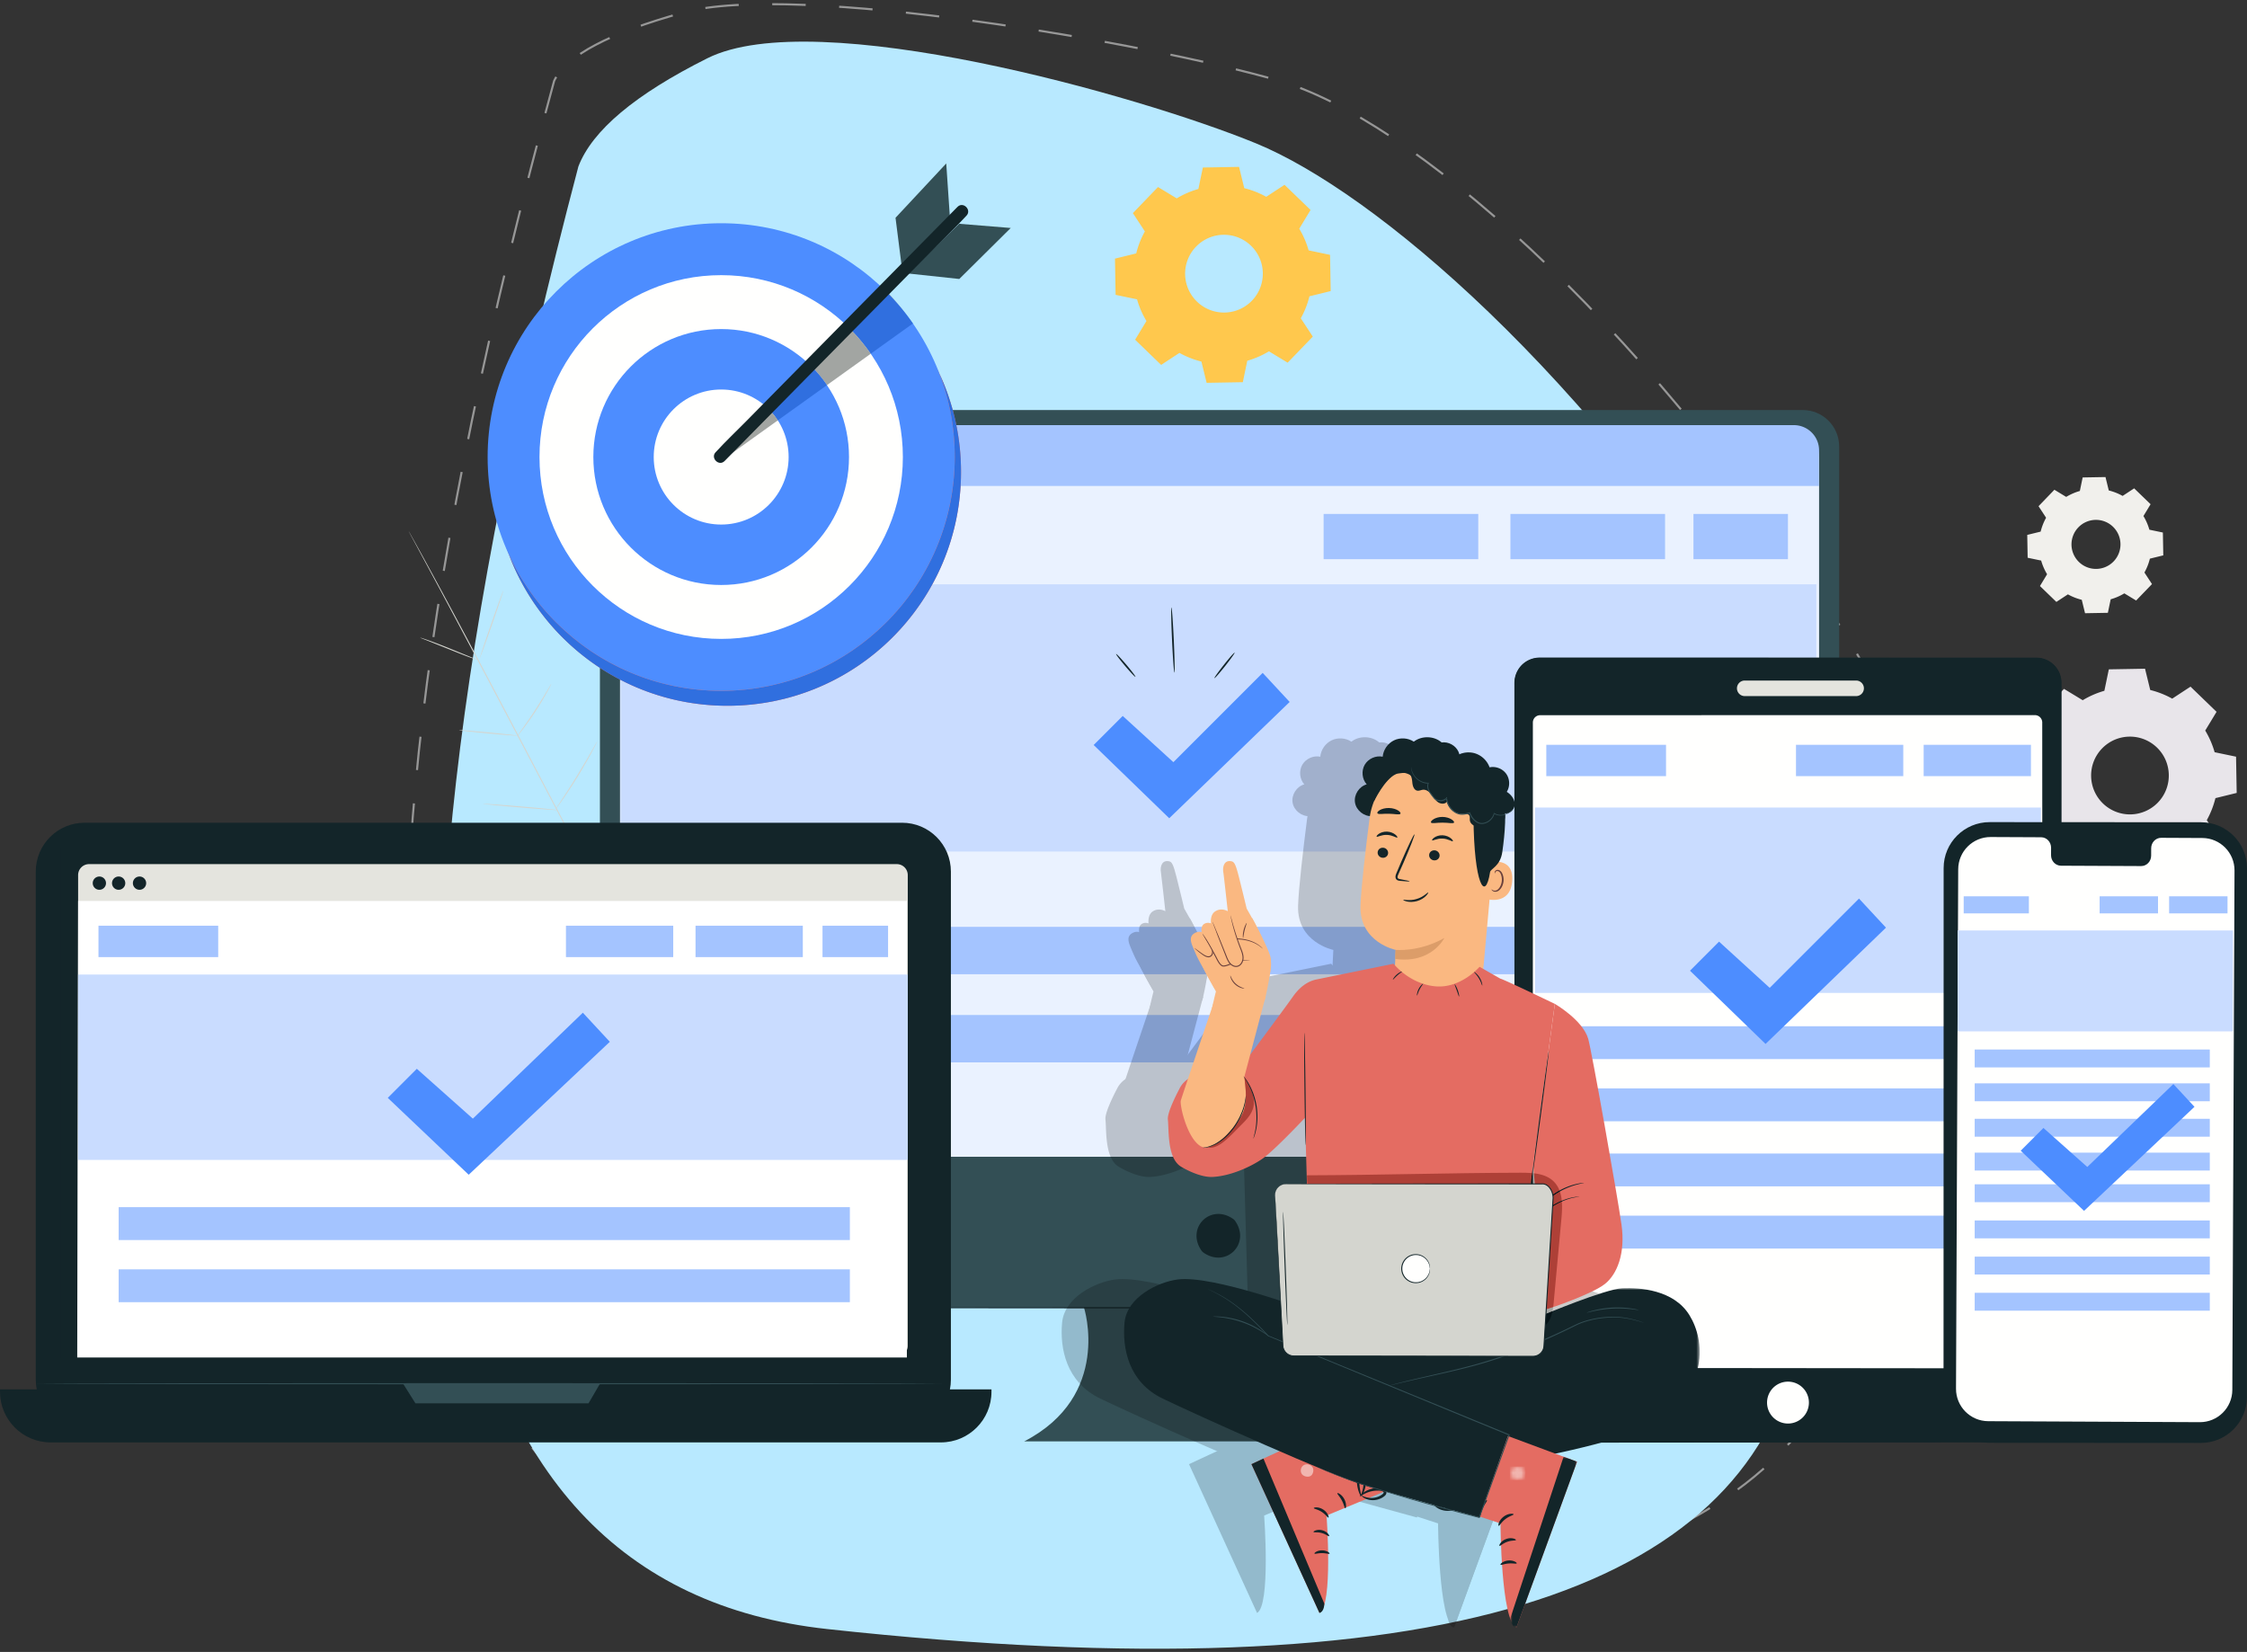 <svg width="540" height="397" viewBox="0 0 540 397" xmlns="http://www.w3.org/2000/svg" xmlns:xlink="http://www.w3.org/1999/xlink">
    <rect x="0" y="0" width="540" height="397" fill="#333333" stroke="none"/>
    <defs>
        <path id="0sjpk2goja" d="M0 0h96.307v81.558H0z"/>
        <path id="6witbk1d0c" d="M0 0h16.015v41.036H0z"/>
        <path id="9ahku7ycxe" d="M0 0h96.307v81.558H0z"/>
        <path id="mi9w381fmg" d="M0 0h16.015v41.036H0z"/>
        <path d="M1.476 3.232c-.325 0-.635-.086-.868-.278-.656-.541-.856-1.82-.225-2.388A1.758 1.758 0 0 1 1.686 0c.305 0 .607.079.865.247.713.464.942 1.543.462 2.246-.31.454-.948.739-1.537.739z" id="tcj4ho71gi"/>
    </defs>
    <g fill="none" fill-rule="evenodd">
        <path d="M133.173 19.425C69.91 250.98 91.189 372.23 197.01 383.178c158.73 16.422 235.508-9.854 249.31-67.331 13.803-57.478 41.409-96.07-6.038-168.328C392.835 75.26 338.487 28.457 307.432 19.425c-31.057-9.032-116.46-23.812-143.203-16.422-17.829 4.926-28.18 10.4-31.056 16.422z" stroke="#979797" stroke-width=".5" stroke-dasharray="8.051"/>
        <path d="M139 40c-58.885 223.583-38.948 340.748 59.814 351.494 148.142 16.119 219.797-9.671 232.68-66.087 12.881-56.416 38.645-94.295-5.637-165.218C381.576 89.266 330 46 301.87 34.462 273.739 22.924 196 1 170 14c-17.333 8.667-27.667 17.333-31 26z" fill="#B8E9FF"/>
        <path d="M527.785 305.467c.014-.01.134.146.337.434l.842 1.237c.701 1.05 1.656 2.51 2.697 4.132a292.42 292.42 0 0 1 2.637 4.171l.775 1.28c.178.306.27.479.256.488-.016.01-.135-.146-.338-.435l-.842-1.237c-.701-1.05-1.656-2.51-2.698-4.132a287.424 287.424 0 0 1-2.636-4.17l-.774-1.28c-.179-.306-.27-.48-.256-.488M517.434 320.922c.015-.01.165.19.426.561l1.085 1.58a478.6 478.6 0 0 1 3.499 5.268 481.809 481.809 0 0 1 3.438 5.31l1.019 1.624c.236.387.359.605.344.614-.014.01-.165-.19-.426-.56l-1.084-1.581a470.638 470.638 0 0 1-3.5-5.269 479.245 479.245 0 0 1-3.439-5.308l-1.017-1.624c-.236-.386-.36-.605-.345-.615M139.289 205.033c-4.254-7.831-11.58-21.878-17.932-33.905-6.35-12.023-12.11-22.903-16.323-30.756a161888.803 161888.803 0 0 0-6.357-11.822l-.347-.66a3.806 3.806 0 0 1-.111-.23s.049.072.133.217l.37.649 1.399 2.506c1.211 2.177 2.944 5.34 5.069 9.257 4.253 7.832 10.038 18.699 16.388 30.722 6.352 12.027 13.653 26.086 17.866 33.938" fill="#D4D5CF"/>
        <path d="M101.003 153.251c.006-.016.206.038.564.15.358.11.87.286 1.502.508 1.262.446 2.99 1.107 4.883 1.871l4.84 1.974c.582.234 1.074.43 1.47.588.348.138.538.222.532.238-.006.016-.206-.036-.565-.146-.358-.11-.87-.286-1.5-.515-1.259-.46-2.977-1.142-4.87-1.907l-4.852-1.938c-.584-.23-1.076-.425-1.473-.58-.347-.141-.537-.227-.531-.243M115.338 158.059c-.065-.024 1.14-3.649 2.69-8.098 1.552-4.45 2.862-8.037 2.928-8.015.066.023-1.14 3.648-2.691 8.098-1.55 4.448-2.862 8.037-2.927 8.015M124.26 176.965c-.014-.011.101-.19.32-.502l.939-1.317c.79-1.114 1.876-2.657 3.01-4.403a123.932 123.932 0 0 0 2.813-4.532l.828-1.39c.197-.328.313-.506.328-.497.016.008-.071.2-.243.543-.171.343-.428.833-.759 1.432a72.296 72.296 0 0 1-2.757 4.58 73.405 73.405 0 0 1-3.078 4.371c-.416.543-.758.979-1.003 1.272-.244.296-.385.454-.398.443M110.338 175.474c.001-.017.197-.016.55.003l1.491.1c1.259.096 2.995.245 4.912.426 1.918.18 3.652.358 4.907.499l1.484.18c.35.047.542.082.54.1 0 .016-.197.015-.55-.004l-1.491-.1a293.913 293.913 0 0 1-4.913-.426c-1.917-.18-3.651-.358-4.906-.499-.584-.07-1.08-.13-1.483-.18-.35-.047-.543-.082-.541-.1M116.095 193.166c.002-.017.252-.013.704.01l1.912.123c1.614.113 3.841.287 6.3.495 2.46.208 4.686.41 6.295.57l1.906.2c.45.053.696.09.695.108-.001.018-.252.013-.704-.01l-1.911-.122a476.727 476.727 0 0 1-6.302-.496c-2.459-.208-4.684-.41-6.294-.569l-1.905-.2c-.45-.054-.697-.092-.696-.109M133.491 194.516c-.013-.01.126-.24.39-.645l1.13-1.715c.953-1.448 2.26-3.453 3.64-5.706a205.34 205.34 0 0 0 3.442-5.831c.412-.723.754-1.324 1.017-1.783.242-.42.383-.649.399-.64.015.007-.097.251-.313.686a67.853 67.853 0 0 1-.948 1.823 118.47 118.47 0 0 1-3.383 5.875 118.6 118.6 0 0 1-3.707 5.676 68.99 68.99 0 0 1-1.196 1.67c-.29.39-.456.6-.47.59" fill="#D4D5CF"/>
        <path d="M287.432 59.278c-3.582 3.713-3.478 9.628.232 13.212a9.328 9.328 0 0 0 13.2-.232c3.58-3.713 3.477-9.628-.233-13.213a9.328 9.328 0 0 0-13.2.233zm-4.639-11.603a21.31 21.31 0 0 1 5.203-2.263l1.072-5.156 8.7-.152 1.253 5.113a21.27 21.27 0 0 1 5.279 2.08l4.397-2.886 6.26 6.05-2.724 4.5a21.347 21.347 0 0 1 2.26 5.21l5.149 1.073.153 8.71-5.108 1.253a21.37 21.37 0 0 1-2.077 5.284l2.882 4.402-6.044 6.267-4.495-2.729a21.31 21.31 0 0 1-5.204 2.263l-1.072 5.155-8.7.153-1.253-5.113a21.307 21.307 0 0 1-5.279-2.08l-4.397 2.885-6.26-6.05 2.725-4.5a21.372 21.372 0 0 1-2.261-5.209l-5.15-1.073-.153-8.709 5.11-1.254a21.358 21.358 0 0 1 2.076-5.284l-2.882-4.402 6.044-6.267 4.496 2.729z" fill="#FFC84D"/>
        <path d="M499.474 126.734a5.896 5.896 0 0 0 .146 8.332 5.883 5.883 0 0 0 8.323-.147 5.897 5.897 0 0 0-.146-8.331 5.883 5.883 0 0 0-8.323.146zm-2.925-7.316a13.458 13.458 0 0 1 3.28-1.427l.677-3.25 5.486-.097.79 3.224c1.15.284 2.27.72 3.328 1.311l2.773-1.819 3.947 3.816-1.718 2.837a13.463 13.463 0 0 1 1.425 3.285l3.247.676.097 5.491-3.221.791a13.46 13.46 0 0 1-1.31 3.332l1.817 2.776-3.81 3.952-2.836-1.72a13.399 13.399 0 0 1-3.28 1.426l-.677 3.25-5.486.097-.789-3.225c-1.15-.284-2.27-.72-3.33-1.311l-2.772 1.82-3.947-3.816 1.719-2.837a13.447 13.447 0 0 1-1.426-3.285l-3.247-.676-.097-5.491 3.221-.791c.284-1.15.72-2.273 1.31-3.333l-1.817-2.775 3.81-3.952 2.836 1.72z" fill="#F1F0EC"/>
        <path d="M505.158 179.88c-3.58 3.713-3.477 9.629.232 13.214a9.328 9.328 0 0 0 13.2-.233c3.58-3.713 3.478-9.629-.232-13.214a9.328 9.328 0 0 0-13.2.233zm-4.638-11.603a21.31 21.31 0 0 1 5.203-2.263l1.071-5.155 8.701-.153 1.252 5.114a21.27 21.27 0 0 1 5.28 2.08l4.397-2.886 6.26 6.051-2.725 4.5a21.313 21.313 0 0 1 2.261 5.208l5.149 1.073.153 8.71-5.109 1.253a21.358 21.358 0 0 1-2.076 5.285l2.881 4.402-6.044 6.267-4.495-2.73a21.303 21.303 0 0 1-5.204 2.264l-1.071 5.155-8.7.153-1.253-5.114a21.307 21.307 0 0 1-5.279-2.08l-4.397 2.886-6.26-6.05 2.724-4.5a21.359 21.359 0 0 1-2.26-5.21l-5.15-1.072-.153-8.709 5.11-1.254a21.37 21.37 0 0 1 2.076-5.285l-2.882-4.402 6.044-6.266 4.496 2.728z" fill="#E8E5EA"/>
        <path d="M433.238 98.538H152.922c-4.833 0-8.75 3.921-8.75 8.759V305.49c0 4.838 3.917 8.76 8.75 8.76h107.585s6.843 21.183-14.372 32.144h100.598s-23.953-8.22-17.794-32.144h104.299c4.832 0 8.75-3.922 8.75-8.76V107.298c0-4.838-3.918-8.76-8.75-8.76" fill="#334F55"/>
        <path d="M296.823 293.407c3.813 5.455-2.155 11.429-7.606 7.613a1.937 1.937 0 0 1-.469-.47c-3.803-5.455 2.158-11.421 7.606-7.612.18.125.343.288.469.469" fill="#132529"/>
        <path d="M437.161 277.992H149V109.984c0-4.316 3.495-7.816 7.807-7.816h272.548c4.312 0 7.807 3.5 7.807 7.816v168.008" fill="#EAF2FF"/>
        <path d="M437.161 116.778H149v-7.232c0-4.075 3.299-7.378 7.369-7.378H431.11a6.054 6.054 0 0 1 6.051 6.058v8.552" fill="#A4C4FF"/>
        <path d="M160.2 109.78a2.026 2.026 0 1 1-2.024-2.026c1.117 0 2.023.907 2.023 2.026M166.234 109.78a2.025 2.025 0 1 1-4.048 0 2.025 2.025 0 1 1 4.048 0M171.973 109.78c0 1.12-.907 2.027-2.024 2.027a2.026 2.026 0 0 1 0-4.053c1.117 0 2.024.907 2.024 2.026" fill="#D4D5CF"/>
        <path d="M383.122 314.28c0 .092-39.89.167-89.084.167-49.212 0-89.092-.075-89.092-.168 0-.093 39.88-.168 89.092-.168 49.195 0 89.084.075 89.084.168" fill="#132529"/>
        <path fill="#C9DCFF" d="M149.095 204.643h287.41V140.42h-287.41z"/>
        <path fill="#F1F0EC" d="M156.15 134.375h41.478v-10.868H156.15z"/>
        <path fill="#A4C4FF" d="M406.972 134.375h22.71v-10.868h-22.71zM362.983 134.375h37.165v-10.868h-37.165zM318.09 134.375h37.166v-10.868H318.09zM163.088 234.123h253.31V222.74h-253.31zM163.088 255.308h253.31v-11.384h-253.31z"/>
        <path fill="#4D8DFF" d="m262.83 179.042 6.982-6.989 12.175 11.11 21.46-21.457 6.483 6.989-28.94 27.947-18.16-17.6"/>
        <path d="M272.869 162.654c-.089.075-1.2-1.093-2.482-2.609-1.281-1.516-2.25-2.806-2.16-2.88.087-.076 1.198 1.093 2.48 2.609s2.25 2.805 2.162 2.88M282.235 161.632c-.116.006-.37-3.49-.568-7.807-.198-4.318-.264-7.822-.149-7.826.116-.006.37 3.49.568 7.807.198 4.316.264 7.821.149 7.826M296.704 156.847c.09.071-.922 1.501-2.261 3.193-1.34 1.691-2.5 3.004-2.59 2.933-.09-.073.921-1.502 2.261-3.194 1.34-1.691 2.5-3.005 2.59-2.932M489.377 346.534H370a5.853 5.853 0 0 1-5.85-5.856V164.09a5.853 5.853 0 0 1 5.85-5.856h119.377c3.231 0 5.85 2.622 5.85 5.856v176.588a5.854 5.854 0 0 1-5.85 5.856" fill="#132529"/>
        <path d="M489.377 346.534s.137-.014.408-.032a5.857 5.857 0 0 0 4.743-3.144c.243-.46.418-.986.54-1.553.114-.572.111-1.184.107-1.832a11030.201 11030.201 0 0 1-.029-14.814l-.067-67.396-.026-46.54-.01-25.928a1329797.47 1329797.47 0 0 1-.007-20.48c-.008-.585.022-1.153-.091-1.705-.105-.55-.264-1.099-.534-1.597a5.749 5.749 0 0 0-2.334-2.4 6.165 6.165 0 0 0-1.6-.576c-.561-.11-1.126-.11-1.725-.108h-3.556l-7.175.003-14.596.003-30.104.005-63.306.005a5.731 5.731 0 0 0-3.613 1.297 5.716 5.716 0 0 0-1.941 3.3c-.136.634-.092 1.297-.102 1.978v22.019l-.004 31.23-.012 59.036-.02 53.422-.002 6.22-.002 3.069c-.031 1.024.064 1.999.461 2.91.774 1.804 2.511 3.142 4.427 3.381.416.064.841.063 1.276.063h1.65l2.925.002 22.31.014 67.324.066 18.303.04 4.76.02c1.072.008 1.622.022 1.622.022s-.55.014-1.622.021l-4.76.021-18.303.04-67.325.067-22.31.013c-.969 0-1.944.003-2.924.003h-1.655c-.43 0-.874 0-1.316-.065-2.03-.252-3.87-1.664-4.69-3.575-.422-.948-.525-2.037-.492-3.043v-3.07l-.004-6.219-.02-53.422-.011-59.037-.005-31.23V165.02c.01-.664-.037-1.362.108-2.055a6.13 6.13 0 0 1 2.086-3.545 6.145 6.145 0 0 1 3.881-1.395c21.684 0 42.857.002 63.306.004l30.104.005 14.596.004 7.175.001 3.556.001c.582-.002 1.203-.002 1.8.117a6.562 6.562 0 0 1 1.71.617 6.13 6.13 0 0 1 2.491 2.563c.287.533.459 1.119.57 1.707.12.594.088 1.2.095 1.772l-.001 6.92-.005 13.559c-.004 8.911-.008 17.562-.01 25.928l-.027 46.54-.066 67.396-.019 10.576-.01 4.238c0 .643 0 1.27-.119 1.85a6.137 6.137 0 0 1-.558 1.575c-1.017 1.888-2.612 2.654-3.62 2.93a5.308 5.308 0 0 1-1.197.196c-.272.01-.409.01-.409.01" fill="#132529"/>
        <path d="M489.377 346.534s.137-.012.408-.028c.136-.001.302-.026.502-.06a5.863 5.863 0 0 0 4.254-3.08c.244-.462.421-.99.545-1.558.114-.573.112-1.188.108-1.835l-.006-4.238-.012-10.576-.042-67.396-.016-46.54-.007-25.928-.003-13.56-.001-6.92c-.008-.582.023-1.157-.092-1.717-.106-.558-.268-1.114-.54-1.617a5.816 5.816 0 0 0-2.364-2.43 6.246 6.246 0 0 0-1.62-.584c-.568-.112-1.143-.112-1.74-.11h-3.555l-7.175.002-14.596.001-30.104.004-63.306.003a5.804 5.804 0 0 0-3.662 1.316 5.787 5.787 0 0 0-1.969 3.345c-.138.645-.093 1.315-.102 1.992v22.019a12537956.538 12537956.538 0 0 1-.01 90.266c-.005 18.814-.01 36.691-.013 53.422l-.001 6.22-.002 3.069c.003.512-.012 1.015.069 1.505.058.495.217.97.398 1.43.782 1.823 2.539 3.175 4.476 3.417.422.064.852.063 1.286.062h.176l1.472.001 2.925.001 22.31.009 67.324.042c7.946.01 14.117.018 18.303.025l4.76.013c1.072.004 1.622.013 1.622.013s-.55.01-1.622.013l-4.76.014-18.303.024-67.325.042-22.31.01h-4.579c-.43 0-.871 0-1.308-.064-2.007-.25-3.83-1.647-4.64-3.539-.19-.476-.354-.969-.416-1.483-.083-.51-.069-1.03-.07-1.535l-.002-3.07c0-2.054 0-4.128-.002-6.219l-.012-53.422-.008-59.037c0-10.238 0-20.656-.002-31.23V165.02c.01-.667-.037-1.358.107-2.04a6.053 6.053 0 0 1 2.059-3.5 6.077 6.077 0 0 1 3.831-1.378c21.684 0 42.857.003 63.306.003a356009.167 356009.167 0 0 1 44.7.005l7.175.002h3.556c.585-.002 1.195-.002 1.786.115a6.5 6.5 0 0 1 1.689.61 6.056 6.056 0 0 1 2.462 2.533c.284.526.454 1.105.563 1.686.12.587.088 1.186.095 1.76l-.001 6.92-.003 13.559-.006 25.928-.016 46.54-.042 67.396-.012 10.576-.007 4.238c.001.644.002 1.268-.116 1.847a6.156 6.156 0 0 1-.555 1.57 5.932 5.932 0 0 1-1.81 2.07c-.65.464-1.283.71-1.798.86-.26.069-.489.125-.69.146-.201.032-.369.055-.505.054-.272.012-.409.014-.409.014" fill="#132529"/>
        <path d="M434.718 337.072a5.031 5.031 0 0 1-5.029 5.034 5.031 5.031 0 0 1-5.03-5.034 5.032 5.032 0 0 1 5.03-5.035 5.032 5.032 0 0 1 5.029 5.035" fill="#FFFFFE"/>
        <path d="M446.065 167.286h-26.77a1.868 1.868 0 0 1 0-3.738h26.77a1.868 1.868 0 0 1 0 3.738" fill="#E4E4DE"/>
        <path d="M489.022 328.921H370.128a1.96 1.96 0 0 1-1.958-1.96V173.63a1.96 1.96 0 0 1 1.958-1.96h118.894a1.96 1.96 0 0 1 1.958 1.96V326.96a1.96 1.96 0 0 1-1.958 1.96" fill="#FFFFFE"/>
        <path d="M489.022 328.921c0-.01.123.002.359-.045a1.965 1.965 0 0 0 1.568-2.046l-.01-2.45-.04-16.229-.067-59.686-.026-41.217-.01-22.962-.002-5.962-.001-3.012-.001-1.514c.027-.49-.107-.935-.404-1.295a1.768 1.768 0 0 0-1.182-.635c-.304-.012-.635-.01-.968-.01-.182 0-.363.002-.54 0l-3.07.002-6.203.002-108.284.016a1.752 1.752 0 0 0-1.727 1.404c-.053.252-.03.551-.035.855v24.88l-.004 27.658-.012 52.284-.02 47.31v.694c.002.211.04.42.113.617.145.394.43.736.798.938.375.218.77.248 1.243.232h1.368l5.405.003 10.51.006 19.758.014 59.623.066 16.21.04c1.849.01 3.26.016 4.215.02.95.008 1.436.022 1.436.022s-.486.015-1.436.021l-4.216.021-16.21.04-59.622.067-19.758.013-10.51.007-5.405.002-1.368.001c-.433.02-.987-.014-1.413-.274a2.13 2.13 0 0 1-1.087-1.856l-.001-.694-.02-47.31-.011-52.284-.004-27.658v-14.145c-.002-2.374-.002-4.756-.002-7.145v-3.59c.008-.293-.022-.599.044-.937a2.175 2.175 0 0 1 2.138-1.742l108.284.017 6.202.002 3.07.001c.184.002.364.001.543 0a20.31 20.31 0 0 1 1.005.013c.557.054 1.082.34 1.434.77.36.422.524 1.017.49 1.537v1.514l-.002 3.012-.002 5.962c-.004 7.892-.008 15.554-.01 22.962l-.027 41.217-.066 59.686-.039 16.23-.01 2.449a2.012 2.012 0 0 1-.666 1.601c-.363.32-.728.427-.962.466-.24.04-.363.024-.363.024" fill="#132529"/>
        <path fill="#C9DCFF" d="M368.903 238.62h121.57v-44.553h-121.57z"/>
        <path fill="#A4C4FF" d="M371.608 186.526h28.774v-7.54h-28.774zM462.295 186.526h25.782v-7.54h-25.782zM431.612 186.526h25.783v-7.54h-25.783zM376.455 269.462h103.797v-7.898H376.455zM376.455 254.523h103.797v-7.897H376.455zM376.455 300.048h103.797v-7.897H376.455zM376.455 285.11h103.797v-7.898H376.455z"/>
        <path fill="#4D8DFF" d="m406.138 233.282 6.982-6.99 12.177 11.11 21.458-21.457 6.484 6.989-28.94 27.947-18.16-17.599"/>
        <path d="m528.906 346.76-50.781-.03c-6.107-.004-11.056-4.947-11.055-11.044l.025-127.075c.001-6.1 4.957-11.043 11.068-11.04l50.782.03c6.107.004 11.056 4.947 11.055 11.043l-.025 127.076c-.002 6.1-4.957 11.043-11.069 11.04" fill="#132529"/>
        <path d="m529.262 201.39-9.88-.047c-1.325-.005-2.404 1.113-2.41 2.5l-.007 1.794c-.005 1.387-1.085 2.505-2.41 2.499l-19.257-.089c-1.325-.005-2.394-1.135-2.389-2.522l.008-1.794c.006-1.386-1.064-2.515-2.388-2.52l-3.475-.017-8.647-.04c-4.295-.02-7.792 3.45-7.81 7.75l-.527 124.82c-.018 4.297 3.446 7.795 7.738 7.815l50.855.236c4.295.019 7.791-3.45 7.81-7.75L537 209.204c.018-4.297-3.446-7.795-7.738-7.815" fill="#FFFFFE"/>
        <path fill="#C9DCFF" d="M470.446 247.861h66.177V223.61h-66.177z"/>
        <path fill="#A4C4FF" d="M471.918 219.504h15.664v-4.103h-15.664zM521.284 219.504h14.034v-4.103h-14.034zM504.582 219.504h14.035v-4.103h-14.035zM474.557 264.65h56.502v-4.298h-56.502zM474.557 256.519h56.502v-4.299h-56.502zM474.557 281.3h56.502v-4.298h-56.502zM474.557 288.906h56.502v-4.298h-56.502zM474.557 297.599h56.502v-4.3h-56.502zM474.557 306.29h56.502v-4.298h-56.502zM474.557 314.983h56.502v-4.3h-56.502zM474.557 273.169h56.502v-4.3h-56.502z"/>
        <path fill="#4D8DFF" d="m485.615 276.54 5.464-5.47 10.539 9.376 20.686-19.926 5.074 5.47-26.541 25.005-15.222-14.456"/>
        <path d="M216.791 343.302H20.324c-6.478 0-11.73-5.257-11.73-11.74V209.459c0-6.484 5.252-11.74 11.73-11.74H216.79c6.478 0 11.73 5.256 11.73 11.74v122.103c0 6.483-5.252 11.74-11.73 11.74" fill="#132529"/>
        <path d="M226.113 346.638H12.159C5.443 346.638 0 341.188 0 334.466v-.566h238.272v.566c0 6.723-5.444 12.172-12.16 12.172M14.498 326.446H222V203.503H14.498z" fill="#132529"/>
        <path fill="#334F55" d="m96.878 332.534 2.956 4.708h41.605l2.746-4.708H96.878"/>
        <path d="M215.52 326.052H21.407a2.637 2.637 0 0 1-2.635-2.638V210.303a2.636 2.636 0 0 1 2.635-2.638H215.52a2.636 2.636 0 0 1 2.634 2.637v113.112a2.636 2.636 0 0 1-2.634 2.638" fill="#E4E4DE"/>
        <path fill="#FFF" d="M217.941 326.226H18.559l.213-109.713h199.169v109.713"/>
        <path d="M35.125 212.237a1.594 1.594 0 1 1-3.188.001 1.594 1.594 0 0 1 3.188 0M25.474 212.237a1.593 1.593 0 1 1-3.187.002 1.593 1.593 0 0 1 3.187-.002M30.107 212.237a1.594 1.594 0 1 1-3.188.001 1.594 1.594 0 0 1 3.188 0" fill="#132529"/>
        <path d="M226.63 332.534c0 .08-48.813.143-109.013.143-60.22 0-109.022-.064-109.022-.143 0-.079 48.802-.142 109.022-.142 60.2 0 109.013.063 109.013.142" fill="#334F55"/>
        <path fill="#C9DCFF" d="M18.772 278.752h199.382V234.2H18.772z"/>
        <path fill="#A4C4FF" d="M23.666 230.006H52.44v-7.54H23.666zM197.667 230.006h15.755v-7.54h-15.755zM167.15 230.006h25.783v-7.54h-25.782zM136.008 230.006h25.782v-7.54h-25.782zM28.514 312.941H204.24v-7.897H28.514zM28.514 298.002H204.24v-7.897H28.514z"/>
        <path fill="#4D8DFF" d="m93.19 263.842 6.981-6.99 13.465 11.982 26.433-25.46 6.483 6.99-33.913 31.95-19.45-18.472"/>
        <path d="M230.953 113.425c0 31.03-25.13 56.184-56.128 56.184s-56.128-25.155-56.128-56.184c0-31.03 25.13-56.185 56.128-56.185 30.999 0 56.128 25.155 56.128 56.185" fill="#E46C62"/>
        <path d="M174.825 169.61c-23.968 0-44.426-15.037-52.474-36.203 8.903 19.255 28.374 32.611 50.963 32.611 30.998 0 56.127-25.155 56.127-56.185a56.116 56.116 0 0 0-3.653-19.983 56.032 56.032 0 0 1 5.165 23.575c0 1.125-.033 2.245-.099 3.353-1.732 29.47-26.154 52.831-56.029 52.831" fill="#306FDF"/>
        <path d="M229.441 109.833c0 31.03-25.13 56.185-56.127 56.185-30.999 0-56.128-25.155-56.128-56.185s25.13-56.185 56.128-56.185 56.127 25.155 56.127 56.185" fill="#4D8DFF"/>
        <path d="M216.976 109.833c0 24.139-19.548 43.708-43.662 43.708-24.115 0-43.663-19.57-43.663-43.708 0-24.139 19.548-43.708 43.663-43.708 24.114 0 43.662 19.57 43.662 43.708" fill="#FFFFFE"/>
        <path d="M204.035 109.833c0 16.984-13.755 30.752-30.721 30.752-16.967 0-30.722-13.768-30.722-30.752 0-16.985 13.755-30.752 30.722-30.752 16.966 0 30.721 13.767 30.721 30.752" fill="#4D8DFF"/>
        <path d="M189.523 109.833c0 8.961-7.257 16.226-16.209 16.226s-16.21-7.265-16.21-16.226c0-8.961 7.258-16.226 16.21-16.226 8.952 0 16.209 7.265 16.209 16.226" fill="#FFFFFE"/>
        <path fill="#334F55" d="m216.737 64.326-1.525-11.987 12.19-13.058.876 12.935-11.541 12.11M242.899 54.788l-12.366-1.007-12.395 11.935 12.397 1.326L242.9 54.788"/>
        <path d="M219.356 77.691a56.416 56.416 0 0 0-5.888-7.115l.073-.071c2.043 2.174 4.356 5.013 5.815 7.186" fill="#A2A5A2"/>
        <path d="M209.257 85.01a43.934 43.934 0 0 0-4.751-5.761l8.962-8.673a56.416 56.416 0 0 1 5.888 7.115l.036.053-10.135 7.266" fill="#306FDF"/>
        <path d="M198.732 92.555a30.895 30.895 0 0 0-3.53-4.301l9.304-9.005a43.934 43.934 0 0 1 4.751 5.76l-10.525 7.546" fill="#A2A5A2"/>
        <path d="M186.925 101.02a16.348 16.348 0 0 0-2.157-2.668l10.434-10.098a30.895 30.895 0 0 1 3.53 4.301l-11.807 8.464" fill="#306FDF"/>
        <path d="m173.314 110.777.755-2.07 10.7-10.355c.808.81 1.532 1.702 2.156 2.667l-13.611 9.758" fill="#A2A5A2"/>
        <path d="m230.106 49.718-5.783 5.865c-4.628 4.696-9.257 9.39-13.886 14.085L193.71 86.635l-14.531 14.739c-2.352 2.386-4.812 4.704-7.075 7.176l-.102.103c-1.365 1.385.769 3.524 2.136 2.137l5.783-5.866 13.886-14.085 16.727-16.966 14.53-14.74c2.353-2.385 4.813-4.703 7.076-7.176l.1-.102c1.367-1.386-.767-3.524-2.134-2.137" fill="#132529"/>
        <g opacity=".2">
            <path d="M314.725 196.132c-1.9.126-3.772-1.357-4.088-3.236-.316-1.88.97-3.894 2.806-4.398-1.118-1.262-1.318-3.253-.474-4.713.845-1.46 2.67-2.277 4.32-1.934.149-1.659 1.216-3.205 2.715-3.93 1.498-.724 3.372-.6 4.762.314 1.91-1.486 4.873-1.404 6.697.187 1.628-.222 3.347.723 4.034 2.216.689 1.493.29 3.415-.936 4.51" fill="#000"/>
            <path d="M314.136 196.65c1.09-8.532 8.542-14.795 17.126-14.394l.853.04c9.171.969 13.475 9.307 12.254 18.457l-2.763 30.595-.725 7.214-20.845-2.463.394-7.813s-8.777-1.79-8.473-10.643c.147-4.276 1.165-13.056 2.179-20.993" fill="#000"/>
            <path d="M342.546 209.299c.12-1.363 1.346-2.387 2.699-2.193 1.642.234 3.432 1.256 3.164 4.661-.475 6.041-6.435 4.317-6.432 4.143.002-.118.349-4.085.57-6.611M342.975 197.572c-.81.5-1.665 1.014-2.615 1.064-.95.05-2.005-.545-2.121-1.49-.052-.425.073-.908-.188-1.247-.312-.403-.926-.31-1.435-.28-1.766.105-3.507-1.224-3.875-2.956-.48.65-1.524.573-2.181.104-.658-.47-1.061-1.207-1.564-1.84-.502-.633-1.222-1.212-2.026-1.136-.45.043-.88.29-1.328.229-.79-.108-1.134-1.057-1.217-1.85-.084-.794-.134-1.719-.786-2.179-.605-.426-1.423-.234-2.159-.161-.735.074-1.67-.142-1.824-.866-.08-.38.099-.767.322-1.085 1.01-1.438 3.092-2.001 4.689-1.266.685-1.972 2.625-3.44 4.707-3.562 2.08-.122 4.18 1.11 5.088 2.988a5.48 5.48 0 0 1 4.874-1.038 5.486 5.486 0 0 1 3.641 3.406c1.488-.319 3.137.328 4.012 1.575.875 1.246.926 3.018.122 4.313 1.058.672 1.937 1.795 1.902 3.049-.036 1.253-1.313 2.444-2.505 2.058.442.998-.017 2.303-.985 2.803-.97.5-2.297.119-2.854-.82" fill="#000"/>
            <g transform="translate(297.166 309.556)">
                <mask id="1i6o80n40b" fill="#fff">
                    <use xlink:href="#0sjpk2goja"/>
                </mask>
                <path d="m5.137 5.735 53.54.731S73.647.194 77.761.026c4.113-.17 12.279.355 16.056 6.44 3.903 6.29 4.449 17.387-7.582 25.451C74.52 39.77 20.946 47.027 13.6 46.359L.063 28.169s-.142-14.909 0-15.618c.142-.71 2.411-7.1 2.411-7.1l2.663.284" fill="#000" mask="url(#1i6o80n40b)"/>
                <path d="m34.86 29.836 31.965 11.885-14.569 39.885c-3.72-1.626-3.825-25.057-3.825-25.057l-20.793-6.774 7.222-19.939" fill="#000" mask="url(#1i6o80n40b)"/>
            </g>
            <g transform="translate(347.977 350.078)">
                <mask id="z4ewdqgdod" fill="#fff">
                    <use xlink:href="#6witbk1d0c"/>
                </mask>
                <path d="M16.015 1.2 12.789 0 0 38.769s.123 2.058 1.446 2.315L16.015 1.2" fill="#000" mask="url(#z4ewdqgdod)"/>
            </g>
            <path d="m314.386 338.563-28.643 13.3 16.348 35.757c3.316-1.772 1.71-23.409 1.71-23.409l18.702-7.768-8.117-17.88" fill="#000"/>
            <path d="M299.64 315.008s-23.12-8.644-31.628-7.525c-4.76.625-12.199 4.259-12.766 10.365-.567 6.105.92 14.271 9.147 18.247 8.227 3.975 41.06 18.724 48.861 20.996 7.802 2.272 27.252 7.592 27.252 7.592l7.39-21.08s-40.312-13.972-42.44-15.533c-2.127-1.562-7.517-3.692-7.517-3.692l1.702-9.37M358.66 241.251s6.657 3.839 8.007 8.349c.819 2.738 7.029 37.771 8.01 44.679.993 6.974-1.09 12.025-4.032 14.317-2.943 2.29-11.864 5.345-11.864 5.345l-12.55 4.069-3.598-9.165 11.947-17.18-1.156-11.573 5.237-38.84" fill="#000"/>
            <path d="m345.576 235.198-5.004-2.858s-4.555 5.334-10.768 4.68c-6.213-.655-9.892-5.415-9.892-5.415l-18.527 3.777c-1.244.249-3.51 1.035-5.679 4.136-2.419 3.46-13.883 18.799-13.883 18.799h-8.03a5.955 5.955 0 0 0-5.274 3.186c-1.37 2.611-3.016 6.105-2.855 7.552.271 2.447-.2 9.166 3.079 11.263 1.039.666 4.76 2.662 7.646 2.525 4.26-.2 9.206-2.42 12.057-4.415 2.413-1.69 8.027-7.53 10.187-9.81l-.004.036 1.387 48.654 48.578-1.385 10.067-74.672s-12.595-6.053-13.085-6.053M276.09 244.165c-.336-.286 1.136-5.955 1.136-5.955s-3.897-6.366-4-8.42c-.102-2.052 1.539-6.261 1.539-6.261l11.179-2.875s3.592 6.673 4.308 9.034c.718 2.362-1.23 10.37-1.23 10.37l-1.895 4.107s-5.71 4.517-11.036 0" fill="#000"/>
            <path d="M273.248 231.019s-.485-.841-1.178-2.486c-.708-1.68-1.576-3.327 0-4.267.928-.553 1.685-.266 1.685-.266s-.242-1.414.602-1.946c.844-.53 1.657-.144 1.657-.144s-.266-1.994.95-2.84c1.524-1.062 3.095-.089 3.095-.089s-.962-8.733-1.045-9.195c-.306-1.698.322-3.2 2.01-2.782.617.153.961.806 1.687 3.65.725 2.844 1.89 7.697 1.89 7.697s1.964 3.416 2.891 5.268c.927 1.852 2.76 6.07 2.913 7.186.395 2.89-1.295 6.715-1.295 6.715l-11.884.69s-3.525-6.363-3.978-7.191M276.655 241.017s-7.582 22.368-7.88 23.465c-.3 1.099 1.496 9.087 4.788 10.985 3.292 1.898 9.676-5.992 10.474-8.888.798-2.895 0-7.788 0-7.788l5.11-19.273" fill="#000"/>
        </g>
        <path d="M329.725 196.132c-1.9.126-3.772-1.357-4.088-3.236-.316-1.88.97-3.894 2.806-4.398-1.118-1.262-1.318-3.253-.474-4.713.845-1.46 2.67-2.277 4.32-1.934.149-1.659 1.216-3.205 2.715-3.93 1.498-.724 3.372-.6 4.762.314 1.91-1.486 4.873-1.404 6.697.187 1.628-.222 3.347.723 4.034 2.216.689 1.493.29 3.415-.936 4.51" fill="#132529"/>
        <path d="M329.136 196.65c1.09-8.532 8.542-14.795 17.126-14.394l.853.04c9.171.969 13.475 9.307 12.254 18.457l-2.763 30.595-.725 7.214-20.845-2.463.394-7.813s-8.777-1.79-8.473-10.643c.147-4.276 1.165-13.056 2.179-20.993" fill="#FAB881"/>
        <path d="M357.546 209.299c.12-1.363 1.346-2.387 2.699-2.193 1.642.234 3.432 1.256 3.164 4.661-.475 6.041-6.435 4.317-6.432 4.143.002-.118.349-4.085.57-6.611" fill="#FAB881"/>
        <path d="M357.975 197.572c-.81.5-1.665 1.014-2.615 1.064-.95.05-2.005-.545-2.121-1.49-.052-.425.073-.908-.188-1.247-.312-.403-.926-.31-1.435-.28-1.766.105-3.507-1.224-3.875-2.956-.48.65-1.524.573-2.181.104-.658-.47-1.061-1.207-1.564-1.84-.502-.633-1.222-1.212-2.026-1.136-.45.043-.88.29-1.328.229-.79-.108-1.134-1.057-1.217-1.85-.084-.794-.134-1.719-.786-2.179-.605-.426-1.423-.234-2.159-.161-.735.074-1.67-.142-1.824-.866-.08-.38.099-.767.322-1.085 1.01-1.438 3.092-2.001 4.689-1.266.685-1.972 2.625-3.44 4.707-3.562 2.08-.122 4.18 1.11 5.088 2.988a5.48 5.48 0 0 1 4.874-1.038 5.486 5.486 0 0 1 3.641 3.406c1.488-.319 3.137.328 4.012 1.575.875 1.246.926 3.018.122 4.313 1.058.672 1.937 1.795 1.902 3.049-.036 1.253-1.313 2.444-2.505 2.058.442.998-.017 2.303-.985 2.803-.97.5-2.297.119-2.854-.82" fill="#132529"/>
        <g transform="translate(312.166 309.556)">
            <mask id="km5lgmordf" fill="#fff">
                <use xlink:href="#9ahku7ycxe"/>
            </mask>
            <path d="m5.137 5.735 53.54.731S73.647.194 77.761.026c4.113-.17 12.279.355 16.056 6.44 3.903 6.29 4.449 17.387-7.582 25.451C74.52 39.77 20.946 47.027 13.6 46.359L.063 28.169s-.142-14.909 0-15.618c.142-.71 2.411-7.1 2.411-7.1l2.663.284" fill="#132529" mask="url(#km5lgmordf)"/>
            <path d="m34.86 29.836 31.965 11.885-14.569 39.885c-3.72-1.626-3.825-25.057-3.825-25.057l-20.793-6.774 7.222-19.939" fill="#E46C62" mask="url(#km5lgmordf)"/>
        </g>
        <g transform="translate(362.977 350.078)">
            <mask id="u2x0wtuemh" fill="#fff">
                <use xlink:href="#mi9w381fmg"/>
            </mask>
            <path d="M16.015 1.2 12.789 0 0 38.769s.123 2.058 1.446 2.315L16.015 1.2" fill="#132529" mask="url(#u2x0wtuemh)"/>
        </g>
        <path d="m329.386 338.563-28.643 13.3 16.348 35.757c3.316-1.772 1.71-23.409 1.71-23.409l18.702-7.768-8.117-17.88" fill="#E46C62"/>
        <path d="M314.64 315.008s-23.12-8.644-31.628-7.525c-4.76.625-12.199 4.259-12.766 10.365-.567 6.105.92 14.271 9.147 18.247 8.227 3.975 41.06 18.724 48.861 20.996 7.802 2.272 27.252 7.592 27.252 7.592l7.39-21.08s-40.312-13.972-42.44-15.533c-2.127-1.562-7.517-3.692-7.517-3.692l1.702-9.37" fill="#132529"/>
        <path d="M373.66 241.251s6.657 3.839 8.007 8.349c.819 2.738 7.029 37.771 8.01 44.679.993 6.974-1.09 12.025-4.032 14.317-2.943 2.29-11.864 5.345-11.864 5.345l-12.55 4.069-3.598-9.165 11.947-17.18-1.156-11.573 5.237-38.84" fill="#E46C62"/>
        <path d="m360.576 235.198-5.004-2.858s-4.555 5.334-10.768 4.68c-6.213-.655-9.892-5.415-9.892-5.415l-18.527 3.777c-1.244.249-3.51 1.035-5.679 4.136-2.419 3.46-13.883 18.799-13.883 18.799h-8.03a5.955 5.955 0 0 0-5.274 3.186c-1.37 2.611-3.016 6.105-2.855 7.552.271 2.447-.2 9.166 3.079 11.263 1.039.666 4.76 2.662 7.646 2.525 4.26-.2 9.206-2.42 12.057-4.415 2.413-1.69 8.027-7.53 10.187-9.81l-.004.036 1.387 48.654 48.578-1.385 10.067-74.672s-12.595-6.053-13.085-6.053" fill="#E46C62"/>
        <path d="M291.09 244.165c-.336-.286 1.136-5.955 1.136-5.955s-3.897-6.366-4-8.42c-.102-2.052 1.539-6.261 1.539-6.261l11.179-2.875s3.592 6.673 4.308 9.034c.718 2.362-1.23 10.37-1.23 10.37l-1.895 4.107s-5.71 4.517-11.036 0" fill="#FAB881"/>
        <path d="M288.248 231.019s-.485-.841-1.178-2.486c-.708-1.68-1.576-3.327 0-4.267.928-.553 1.685-.266 1.685-.266s-.242-1.414.602-1.946c.844-.53 1.657-.144 1.657-.144s-.266-1.994.95-2.84c1.524-1.062 3.095-.089 3.095-.089s-.962-8.733-1.045-9.195c-.306-1.698.322-3.2 2.01-2.782.617.153.961.806 1.687 3.65a739.24 739.24 0 0 1 1.89 7.697s1.964 3.416 2.891 5.268c.927 1.852 2.76 6.07 2.913 7.186.395 2.89-1.295 6.715-1.295 6.715l-11.884.69s-3.525-6.363-3.978-7.191M291.655 241.017s-7.582 22.368-7.88 23.465c-.3 1.099 1.496 9.087 4.788 10.985 3.292 1.898 9.676-5.992 10.474-8.888.798-2.895 0-7.788 0-7.788l5.11-19.273" fill="#FAB881"/>
        <path d="M335.358 228.27s5.63.604 11.741-2.852c0 0-3.022 6.24-11.805 5.032l.064-2.18" fill="#DC9D69"/>
        <path d="M331.079 204.807c-.055.666.464 1.262 1.158 1.332.693.07 1.3-.412 1.354-1.079.054-.666-.463-1.263-1.156-1.333-.694-.069-1.301.414-1.356 1.08M330.834 201.069c.148.172 1.138-.492 2.497-.425 1.357.047 2.322.794 2.476.634.076-.07-.069-.375-.488-.712-.413-.335-1.128-.675-1.974-.711-.847-.035-1.573.243-1.997.543-.433.301-.588.593-.514.67M343.453 205.43c-.055.666.463 1.262 1.157 1.33.694.071 1.3-.41 1.355-1.077.054-.666-.464-1.263-1.157-1.333-.694-.07-1.3.414-1.355 1.08M344.175 201.946c.149.173 1.14-.49 2.497-.424 1.357.048 2.321.794 2.477.635.076-.07-.069-.376-.49-.712-.413-.335-1.127-.675-1.973-.712-.846-.035-1.573.244-1.997.544-.431.3-.587.593-.514.67M338.774 211.8c.01-.077-.828-.262-2.187-.5-.346-.053-.671-.138-.719-.377-.07-.255.093-.622.28-1.019l1.15-2.596c1.6-3.697 2.775-6.745 2.626-6.808-.15-.063-1.568 2.882-3.168 6.58-.386.913-.756 1.783-1.107 2.615-.15.388-.396.825-.244 1.354.082.264.328.465.547.535.22.078.415.09.585.108 1.374.14 2.228.185 2.237.108M343.884 197.646c.164.353 1.345.034 2.78.055 1.437-.013 2.631.314 2.78-.038.064-.168-.176-.49-.68-.79-.5-.3-1.269-.55-2.13-.553-.86-.002-1.619.243-2.105.54-.49.297-.716.617-.645.786M331.03 195.458c.272.323 1.408.054 2.756.102 1.35.009 2.481.324 2.759.014.122-.152-.043-.47-.528-.785-.478-.315-1.29-.591-2.217-.611-.927-.019-1.743.224-2.227.518-.491.295-.662.606-.543.762" fill="#132529"/>
        <path d="M330.175 192.632s2.59-5.432 5.32-6.6c3.305-1.415 4.53 2.2 7.65 1.483 3.12-.717 6.275-2.075 9.31.455 3.324 2.77 1.624 4.524 1.654 8.46.12 15.958 2.813 20.595 3.99 13.136.128-.817 2.437-1.364 2.936-4.818.648-4.48 1.075-9.937.221-13.177-.72-2.732-2.166-4.663-4.82-6.842-4.189-3.44-10.148-3.788-14.215-3.57-4.068.219-12.09 4.517-12.046 11.473" fill="#132529"/>
        <path d="M358.469 213.741c.028-.017.099.082.27.177.167.094.461.172.785.079.656-.184 1.273-1.154 1.388-2.242a3.491 3.491 0 0 0-.177-1.53c-.149-.455-.41-.787-.727-.869a.537.537 0 0 0-.643.24c-.094.162-.065.286-.097.294-.019.013-.122-.112-.054-.357a.674.674 0 0 1 .267-.36.789.789 0 0 1 .593-.108c.463.069.848.53 1.024 1.023a3.59 3.59 0 0 1 .233 1.712c-.134 1.214-.847 2.305-1.739 2.488-.433.077-.777-.079-.95-.236-.174-.164-.195-.301-.173-.31" fill="#69403C"/>
        <path d="M339.135 184.371c-.005 0-.006.038-.003.111.004.073.003.183.023.325.043.282.135.701.384 1.186a4.334 4.334 0 0 0 1.274 1.493c.61.462 1.461.83 2.442.823l-.096-.14c-.212.509-.19 1.133.043 1.677.218.552.58 1.05.965 1.536.198.235.366.506.644.726.27.211.6.341.941.4.677.12 1.457-.056 1.977-.606l-.223-.076c.099 1.21.726 2.445 1.777 3.23.555.443 1.254.73 1.954.743.7.026 1.36-.149 1.975-.337l-.157-.08c.29.768.758 1.433 1.342 1.935.574.5 1.354.815 2.08.672 1.44-.235 2.441-1.378 2.684-2.488l-.14.057c.69.42 1.448.493 2.063.403a3.392 3.392 0 0 0 1.478-.578c.36-.254.578-.523.71-.708.123-.194.174-.303.168-.306-.03-.027-.222.45-.935.929a3.35 3.35 0 0 1-1.44.517c-.591.073-1.308-.012-1.945-.413l-.11-.07-.029.127c-.24 1.034-1.204 2.1-2.539 2.303-.657.122-1.342-.158-1.885-.632a4.553 4.553 0 0 1-1.262-1.834l-.042-.115-.116.036c-.607.183-1.243.347-1.89.321-.647-.017-1.274-.272-1.804-.691a4.298 4.298 0 0 1-1.68-3.044l-.025-.288-.198.213c-.44.471-1.137.641-1.747.535a1.882 1.882 0 0 1-.834-.347c-.23-.175-.407-.445-.607-.682-.385-.477-.737-.956-.945-1.47-.222-.509-.243-1.057-.061-1.518l.056-.143-.152.004a3.881 3.881 0 0 1-2.342-.751 4.298 4.298 0 0 1-1.27-1.417c-.507-.94-.459-1.58-.503-1.568" fill="#334F55"/>
        <path d="M337.227 216.257c-.021.057.311.264.924.398.609.137 1.501.157 2.426-.116.924-.275 1.662-.778 2.099-1.225.44-.446.607-.802.557-.838-.112-.103-1.079 1.083-2.801 1.573-1.71.528-3.167.06-3.205.208" fill="#132529"/>
        <g transform="translate(363.093 352.447)">
            <mask id="wz1kx7pwyj" fill="#fff">
                <use xlink:href="#tcj4ho71gi"/>
            </mask>
            <path fill="#F1B5AF" mask="url(#wz1kx7pwyj)" d="M-.248 3.232h3.74V0h-3.74z"/>
        </g>
        <path d="M360.159 366.677c.196.065.64-.877 1.616-1.606.956-.755 1.98-.94 1.968-1.148.028-.193-1.241-.328-2.407.575-1.174.893-1.371 2.156-1.177 2.18M360.36 371.493c.17.113.81-.609 1.874-.969 1.054-.392 2.005-.233 2.068-.43.097-.172-.993-.723-2.308-.25-1.319.46-1.819 1.577-1.635 1.649M364.493 375.7c.106-.162-.767-.79-2.015-.679-1.25.102-2.005.866-1.873 1.008.12.168.907-.214 1.933-.289 1.024-.098 1.865.146 1.955-.04M355.59 364.607c.208-.017.266-1.008.743-2.082.455-1.083 1.137-1.805 1.007-1.967-.1-.165-1.125.408-1.669 1.681-.553 1.267-.268 2.408-.08 2.368M351.21 361.927c.08.032.481-.694.72-2.002.117-.65.18-1.445.122-2.324-.03-.44-.09-.9-.19-1.37-.05-.227-.09-.488-.249-.775-.124-.29-.595-.601-1.001-.467-.381.092-.645.404-.757.69-.117.29-.145.55-.17.787a7.52 7.52 0 0 0 .506 3.682c.518 1.238 1.13 1.82 1.192 1.767.097-.064-.349-.737-.71-1.938a8.476 8.476 0 0 1-.353-2.149 7.867 7.867 0 0 1 .066-1.276c.043-.463.172-.823.399-.863.086-.013.116-.008.207.126.081.133.13.345.18.569.102.437.172.865.218 1.275.09.823.083 1.574.034 2.202-.099 1.26-.32 2.03-.213 2.066" fill="#132529"/>
        <path d="M351.582 361.776c.055-.058-.5-.7-1.735-1.233a6.885 6.885 0 0 0-3.681-.462c-.48.09-1.111.182-1.473.906-.16.389.029.83.252 1.038.22.23.442.341.656.473a4.883 4.883 0 0 0 3.716.394c1.318-.402 1.847-1.13 1.787-1.17-.074-.1-.698.441-1.908.674a4.886 4.886 0 0 1-2.105-.054 4.38 4.38 0 0 1-1.14-.458c-.401-.218-.684-.503-.583-.645.07-.2.511-.42.909-.46a7.052 7.052 0 0 1 1.262-.099c.812.014 1.54.157 2.133.343 1.19.373 1.842.848 1.91.753" fill="#132529"/>
        <path d="M314.239 354.88c-.507 0-1.043-.211-1.335-.575-.494-.614-.362-1.627.263-2.107.26-.2.584-.295.91-.295.408 0 .82.15 1.114.432.624.48.533 1.674-.033 2.22-.232.224-.569.326-.92.326" fill="#F1B5AF"/>
        <path d="m300.743 351.863 2.89-1.342 14.624 34.857s.036 1.91-1.166 2.242l-16.348-35.757M319.248 364.708c-.178.074-.656-.764-1.61-1.366-.937-.627-1.895-.723-1.9-.916-.04-.177 1.122-.393 2.264.355 1.148.74 1.423 1.89 1.246 1.927M319.413 369.168c-.151.117-.793-.503-1.802-.758-1.002-.285-1.868-.07-1.94-.247-.102-.151.864-.74 2.113-.4 1.25.331 1.794 1.325 1.629 1.405M315.902 373.352c-.11-.142.65-.784 1.811-.773 1.161.003 1.914.653 1.803.793-.099.165-.854-.13-1.807-.125-.952-.017-1.71.27-1.807.105M323.313 362.464c-.192-.001-.318-.912-.835-1.868-.5-.967-1.181-1.583-1.074-1.743.08-.159 1.069.295 1.664 1.43.602 1.13.422 2.203.245 2.18M327.163 359.67c-.072.036-.495-.605-.81-1.794a9.129 9.129 0 0 1-.206-3.416c.03-.213.047-.457.173-.733.093-.277.505-.6.891-.505.358.057.625.327.749.582.129.26.174.497.214.714a6.961 6.961 0 0 1-.2 3.436c-.389 1.18-.91 1.762-.972 1.718-.094-.052.268-.706.516-1.84a7.893 7.893 0 0 0 .169-2.01 7.382 7.382 0 0 0-.154-1.173c-.073-.424-.218-.747-.43-.768-.081-.006-.109.001-.183.13-.065.13-.095.329-.126.54-.061.41-.095.81-.107 1.193-.024.766.037 1.459.128 2.035.183 1.155.443 1.851.348 1.891" fill="#132529"/>
        <path d="M326.808 359.558c-.055-.05.412-.683 1.512-1.264a6.401 6.401 0 0 1 2.07-.654 6.464 6.464 0 0 1 1.295-.04c.45.048 1.039.086 1.426.728.175.348.034.768-.157.977-.188.228-.384.347-.572.484a4.517 4.517 0 0 1-3.402.635c-1.245-.275-1.787-.908-1.734-.95.06-.099.676.356 1.81.483a4.543 4.543 0 0 0 1.94-.204 4.058 4.058 0 0 0 1.018-.506c.355-.23.595-.512.491-.637-.078-.18-.502-.35-.872-.358a6.467 6.467 0 0 0-1.172 0 7.077 7.077 0 0 0-1.944.471c-1.07.432-1.639.918-1.709.835" fill="#132529"/>
        <path d="M395.01 317.874a.844.844 0 0 1-.16-.042l-.465-.14a30.56 30.56 0 0 0-1.798-.488 21.544 21.544 0 0 0-2.898-.505c-1.14-.113-2.452-.118-3.89.006a22.457 22.457 0 0 0-4.627.882c-.809.25-1.634.552-2.44.953l-2.517 1.23a180.725 180.725 0 0 1-11.436 4.976c-8.238 3.304-16.146 4.872-21.784 6.155a470.802 470.802 0 0 0-8.507 1.947l-.473.107a.855.855 0 0 1-.163.028c-.001-.004.052-.022.157-.053l.467-.131c.412-.11 1.018-.28 1.805-.476 1.569-.404 3.851-.947 6.676-1.595 5.63-1.327 13.518-2.92 21.73-6.214 4.11-1.625 7.97-3.311 11.43-4.952l2.518-1.219a16.17 16.17 0 0 1 2.477-.954 22.412 22.412 0 0 1 4.672-.86c1.45-.114 2.77-.096 3.919.032 1.15.125 2.121.349 2.907.549.787.203 1.387.394 1.79.533.191.07.343.123.458.165.102.04.154.062.152.066M393.794 314.823c-.008.04-.703-.085-1.835-.208a28.516 28.516 0 0 0-4.438-.128c-1.734.09-3.29.344-4.403.583-1.113.237-1.792.434-1.804.395-.005-.017.16-.082.462-.187.302-.107.747-.239 1.303-.38a23.26 23.26 0 0 1 4.429-.66c1.75-.089 3.339.033 4.472.202.567.084 1.024.17 1.335.244.312.074.483.122.48.14M304.915 321.13c-.027.034-.668-.463-1.775-1.15a24.138 24.138 0 0 0-4.576-2.196 24.135 24.135 0 0 0-4.941-1.165c-1.293-.161-2.103-.177-2.102-.221 0-.017.203-.027.57-.03.366-.007.898.016 1.551.075 1.308.115 3.109.438 5.005 1.105a21.115 21.115 0 0 1 4.588 2.284c.546.364.975.68 1.256.916.283.233.435.368.424.382" fill="#334F55"/>
        <path d="M316.517 352.568s.062.02.18.069l.526.22c.465.189 1.138.509 2.042.855 1.8.716 4.462 1.696 7.875 2.82 6.83 2.233 16.646 5.08 28.393 8.041l-.133.072 7.147-19.86.07.156-8.852-3.637-48.977-20.178-.017-.007-.012-.012c-1.993-2.113-3.828-3.974-5.547-5.476-1.72-1.502-3.3-2.662-4.65-3.508-1.342-.86-2.45-1.402-3.19-1.782l-.858-.4c-.192-.091-.288-.143-.288-.143s.102.037.298.12c.202.09.49.216.867.38.748.367 1.866.897 3.22 1.748 1.36.836 2.954 1.989 4.687 3.485 1.733 1.497 3.58 3.355 5.582 5.46l-.029-.02c11.94 4.897 29.485 12.095 49.009 20.102l8.85 3.64.11.044-.04.112-7.168 19.852-.035.096-.098-.025c-11.749-2.983-21.56-5.86-28.382-8.133-3.408-1.142-6.065-2.143-7.858-2.88-.901-.358-1.57-.69-2.032-.888l-.517-.237c-.116-.054-.173-.086-.173-.086" fill="#334F55"/>
        <path d="M313.46 248.235c.069-.001.196 6.03.283 13.468.088 7.441.103 13.471.035 13.472-.07 0-.197-6.029-.284-13.47-.088-7.438-.103-13.47-.034-13.47M379.543 287.566c.002.025-.412.065-1.147.206-.735.134-1.784.425-3.007.959-1.227.528-2.601 1.349-4.005 2.42-1.403 1.076-2.826 2.412-4.22 3.907-1.39 1.5-2.657 2.987-3.85 4.306-1.19 1.32-2.307 2.473-3.309 3.374-1 .903-1.863 1.57-2.487 1.992-.305.22-.561.365-.727.472-.169.103-.26.154-.264.146-.005-.007.076-.072.236-.188.158-.121.403-.277.698-.509a27.822 27.822 0 0 0 2.425-2.043c.98-.912 2.079-2.072 3.257-3.398 1.18-1.324 2.443-2.816 3.84-4.323 1.4-1.502 2.837-2.843 4.262-3.918 1.425-1.072 2.825-1.887 4.074-2.401 1.247-.518 2.315-.786 3.06-.892.37-.074.666-.075.862-.1.197-.015.301-.019.302-.01M380.642 284.27c.006.046-.735.147-1.893.469-1.157.318-2.72.903-4.295 1.838a17.944 17.944 0 0 0-3.661 2.906c-.833.866-1.276 1.47-1.312 1.443-.015-.01.086-.168.28-.446.191-.28.499-.665.903-1.117.806-.907 2.066-2.045 3.662-3 1.599-.95 3.198-1.518 4.379-1.795.59-.141 1.074-.228 1.411-.262.337-.04.524-.053.526-.036" fill="#132529"/>
        <path d="M290.89 275.817a2.51 2.51 0 0 1-.66-.087c2.3-.595 4.061-2.35 5.55-4.025 1.406-1.58 2.732-3.247 3.292-5.342.672-2.512.18-5.573-.035-7.572.802 1.165 1.178 2.015 1.71 3.325s.773 2.784.404 4.15c-.448 1.652-1.711 2.938-2.926 4.144-2.138 2.122-4.909 5.407-7.335 5.407" fill="#AE4037"/>
        <path d="M301.224 273.611c-.048-.015.25-.848.49-2.244.126-.697.208-1.536.236-2.47a18.663 18.663 0 0 0-.203-3.03 18.677 18.677 0 0 0-.74-2.944 17.02 17.02 0 0 0-.984-2.278c-.659-1.253-1.199-1.953-1.158-1.983.014-.01.154.16.395.478.124.157.269.354.418.596.15.24.336.507.5.826.358.62.716 1.396 1.047 2.284.315.893.592 1.902.768 2.983.165 1.083.212 2.127.187 3.074-.04.946-.143 1.796-.292 2.496-.058.354-.153.664-.223.94a6.26 6.26 0 0 1-.212.695c-.132.377-.213.583-.229.577M336.935 233.484c.033.066-.536.397-1.132.933-.6.53-.994 1.057-1.055 1.017-.057-.032.26-.646.89-1.204.626-.561 1.272-.805 1.297-.746M341.99 236.424c.053.054-.437.58-.83 1.354-.4.772-.543 1.476-.616 1.464-.064-.002-.028-.762.395-1.578.416-.819 1.012-1.29 1.052-1.24M350.646 239.475c-.07.015-.268-.65-.557-1.45-.286-.802-.56-1.44-.496-1.473.06-.032.437.568.73 1.388.297.818.388 1.522.323 1.535M356.215 236.84c-.074.016-.264-.832-.813-1.728-.538-.902-1.201-1.464-1.152-1.522.03-.054.798.445 1.366 1.393.575.943.661 1.854.599 1.856M372.21 252.596c.068.008-.754 6.654-1.837 14.842-1.083 8.189-2.016 14.82-2.085 14.81-.067-.01.755-6.653 1.837-14.843 1.083-8.187 2.016-14.818 2.084-14.81M299.413 263.356c.017.001.01.245-.015.687-.004.223-.043.49-.1.8l-.083.498c-.037.175-.09.356-.139.548-.18.773-.526 1.656-.957 2.611-.47.937-1.047 1.94-1.785 2.901-.748.953-1.555 1.786-2.373 2.446-.834.636-1.638 1.153-2.382 1.439-.184.076-.356.156-.524.216a241.346 241.346 0 0 1-.91.251c-.132.03-.257.035-.366.051-.442.052-.683.072-.685.054-.012-.067.99-.086 2.414-.734.72-.3 1.498-.822 2.308-1.455.796-.658 1.584-1.482 2.32-2.42.728-.946 1.302-1.931 1.776-2.85.435-.935.795-1.8.993-2.557.438-1.505.451-2.49.508-2.486" fill="#132529"/>
        <path d="m367.992 315.983-.491-.007.49-.158v.165" fill="#8C8F8B"/>
        <path d="m370.843 316.022-2.495-.034v-.286l4.914-1.594c-.045.331-.1.664-.168.992-1.38.557-2.251.922-2.251.922" fill="#A2A5A2"/>
        <path d="m368.348 315.988-.356-.005v-.165l.356-.116v.286" fill="#051317"/>
        <path d="m370.646 318.973-25.91-2.512 15.71-.448.784 1.997 6.27-2.034.492.007.356.005 2.495.034s.87-.365 2.25-.922c-.337 1.64-.998 3.17-2.447 3.873" fill="#051317"/>
        <path d="m366.211 296.51.064-.477a86.575 86.575 0 0 1 1.107-1.207l-1.171 1.684m.123-.914 1.644-12.194.004 10.446a45.671 45.671 0 0 0-1.648 1.748" fill="#8C8F8B"/>
        <path d="m368.357 293.425.004-11.487c.084.008.168.018.25.028l.89 8.906c-.018.032-.025.05-.02.054h.002c.005 0 .012-.004.023-.012l.074.751-1.223 1.76" fill="#A2A5A2"/>
        <path d="M367.982 293.848c0-3.442-.002-6.925-.004-10.446l.2-1.481.126.012c-.018.205-.024.314-.016.315h.001c.009 0 .031-.107.067-.31h.005l-.004 11.487-.118.169-.257.254" fill="#051317"/>
        <path d="m361.23 318.01-.784-1.997 3.148-.09 2.617-19.413 1.171-1.684c1.324-1.401 2.671-2.655 4.002-3.674 1.386-1.058 2.744-1.872 3.959-2.401.113 1.392.015 2.848-.111 4.219l-1.847 20.05c-.033.356-.072.721-.123 1.088l-4.914 1.594-.356.116-.491.158-6.27 2.034m7.008-24.416.118-.17 1.223-1.759-.074-.751c.109-.092.541-.657 1.287-1.431a17.944 17.944 0 0 1 4.075-3.144 9.67 9.67 0 0 1 .459 2.227l-.008.002c-1.25.514-2.65 1.329-4.074 2.4-1.001.757-2.01 1.643-3.006 2.626m1.262-2.722-.89-8.906c1.83.212 3.568.74 4.837 2.027a6.036 6.036 0 0 1 1.333 2.109c-.15.084-.303.17-.455.26-1.596.956-2.856 2.094-3.662 3a11.61 11.61 0 0 0-.902 1.118 5.87 5.87 0 0 0-.26.392" fill="#AE4037"/>
        <path d="m344.736 316.46-29.746-2.883-.906-31.127c17.777-.052 33.475-.571 51.251-.623h.232c.858 0 1.741.015 2.61.094l-1.843 13.675c-1.142 1.263-2.195 2.498-3.19 3.614-1.18 1.326-2.277 2.486-3.258 3.398-.98.914-1.821 1.6-2.425 2.043-.295.232-.54.388-.698.509-.16.116-.24.181-.236.188l.002.001c.014 0 .103-.05.262-.147.166-.107.422-.252.727-.472.624-.421 1.488-1.09 2.487-1.992 1.002-.901 2.118-2.054 3.31-3.374.933-1.032 1.912-2.168 2.96-3.331l-2.681 19.89-3.148.09-15.71.448" fill="#AE4037"/>
        <path d="m356.529 305.35-.002-.002c-.005-.007.076-.072.236-.188.158-.121.403-.277.698-.509a27.822 27.822 0 0 0 2.425-2.043c.98-.912 2.079-2.072 3.257-3.398.996-1.116 2.049-2.351 3.191-3.614a45.671 45.671 0 0 1 1.648-1.747l.257-.255a30.651 30.651 0 0 1 3.006-2.625c1.425-1.072 2.825-1.887 4.074-2.401l.008-.002.016.185c-1.215.529-2.573 1.343-3.96 2.4-1.33 1.02-2.677 2.274-4 3.675a86.575 86.575 0 0 0-1.107 1.206c-1.049 1.164-2.028 2.3-2.962 3.332-1.19 1.32-2.307 2.473-3.309 3.374-1 .903-1.863 1.57-2.487 1.992-.305.22-.561.365-.727.472a1.798 1.798 0 0 1-.262.147M369.483 290.927h-.002c-.005-.004.002-.023.02-.055a5.87 5.87 0 0 1 .26-.392c.191-.28.499-.665.903-1.117.806-.907 2.066-2.045 3.662-3 .152-.091.304-.177.455-.261.031.078.06.157.087.237a17.944 17.944 0 0 0-4.075 3.144c-.746.774-1.178 1.34-1.287 1.431-.011.008-.018.013-.023.013M368.289 282.248c-.009-.001-.003-.11.015-.315l.052.004c-.036.204-.058.31-.067.31" fill="#051317"/>
        <path d="m306.423 287.272 1.893 36.101c.073 1.392 1.235 2.483 2.643 2.483l57.45.1c1.41-.001 2.574-1.097 2.642-2.492l2.193-35.49c.073-1.472-.975-3.433-2.466-3.462l-61.659.005c-1.536-.03-2.776 1.237-2.696 2.755" fill="#D4D5CF"/>
        <path d="M306.423 287.272s-.004-.046-.007-.135c-.006-.09.002-.225.022-.403a2.6 2.6 0 0 1 .681-1.406 2.63 2.63 0 0 1 .96-.654c.4-.17.887-.207 1.389-.194l3.493-.012 22.26-.042 33.012-.03 2.344-.001c.392-.017.84.079 1.187.304.356.217.645.523.877.861.456.681.727 1.491.721 2.329l-.143 2.427-.611 9.945-1.29 20.91-.082 1.342c-.038.45-.032.881-.111 1.351-.17.925-.863 1.714-1.732 2.035-.43.173-.92.195-1.35.18l-1.32-.002-2.63-.005-10.313-.02-19.498-.04-17.644-.044a5948.57 5948.57 0 0 1-5.066-.012c-.33-.006-.657.013-.999-.032a2.748 2.748 0 0 1-1.722-.953c-.434-.504-.647-1.182-.64-1.817l-.097-1.864-.185-3.606-1.127-22.252-.294-6.05-.07-1.574c-.014-.355-.015-.536-.015-.536s.018.18.04.535c.023.36.054.885.096 1.573l.34 6.047c.285 5.258.698 12.857 1.206 22.248l.194 3.605.1 1.864a2.59 2.59 0 0 0 .6 1.703 2.55 2.55 0 0 0 1.602.882c.307.042.64.023.97.028l.996.001c1.332.002 2.69.002 4.071.003l17.644.02 19.498.027 10.314.016 2.628.004 1.322.003c.45.013.86-.008 1.26-.165.792-.293 1.422-1.01 1.576-1.85.072-.41.07-.877.106-1.317l.083-1.342 1.295-20.91.616-9.944c.05-.81.098-1.617.146-2.42a3.922 3.922 0 0 0-.679-2.19c-.425-.638-1.1-1.124-1.872-1.065l-2.345-.001-33.011-.024-22.26-.037-3.492-.012c-.506-.017-.969.016-1.365.178-.395.149-.71.385-.947.63a2.605 2.605 0 0 0-.692 1.376c-.053.35-.027.534-.04.534" fill="#132529"/>
        <path d="M343.643 304.88a3.385 3.385 0 1 1-6.767 0 3.385 3.385 0 1 1 6.767 0" fill="#FFFFFE"/>
        <path d="M343.643 304.88c-.028.001-.015-.302-.153-.815a3.376 3.376 0 0 0-1.237-1.807 3.288 3.288 0 0 0-1.388-.604c-.539-.089-1.144-.07-1.72.152a3.242 3.242 0 0 0-1.513 1.144 3.297 3.297 0 0 0-.632 1.93 3.292 3.292 0 0 0 2.145 3.073c.576.222 1.181.241 1.72.153a3.29 3.29 0 0 0 1.388-.604 3.372 3.372 0 0 0 1.237-1.807c.138-.513.125-.817.153-.816.009 0 .013.075.014.218.004.143-.014.355-.073.621a3.368 3.368 0 0 1-1.224 1.924c-.388.3-.883.56-1.457.667a3.484 3.484 0 0 1-3.468-1.355 3.507 3.507 0 0 1-.684-2.075 3.513 3.513 0 0 1 .685-2.074 3.484 3.484 0 0 1 3.467-1.354 3.417 3.417 0 0 1 1.457.666 3.368 3.368 0 0 1 1.224 1.924c.06.266.077.479.073.622 0 .142-.005.216-.014.216M308.358 291.268c.069-.003.352 6.064.632 13.549.281 7.487.453 13.556.384 13.56-.069.002-.352-6.064-.632-13.55-.281-7.486-.453-13.557-.384-13.56" fill="#132529"/>
        <path d="M288.99 224.376c.029-.018.378.474.919 1.286l.94 1.431c.174.27.366.557.51.894.145.33.235.736.14 1.135-.079.39-.358.77-.75.88-.388.122-.765.005-1.065-.13a4.842 4.842 0 0 1-.793-.492c-.234-.168-.448-.33-.64-.48a15 15 0 0 1-.887-.745c-.201-.186-.304-.297-.294-.31.024-.028.495.35 1.286.913.4.268.864.642 1.423.903.279.122.603.205.896.109.296-.087.51-.371.582-.703.079-.334.008-.675-.123-.985-.13-.31-.31-.591-.48-.865l-.894-1.46c-.503-.836-.8-1.362-.77-1.38M298.736 225.414c-.065.003-.124-.852.124-1.87.243-1.019.685-1.752.741-1.72.066.032-.264.793-.498 1.779-.241.985-.294 1.812-.367 1.81" fill="#69403C"/>
        <path d="M303.446 227.967c-1.062-1.083-2.494-1.755-3.975-2.078-1.482-.321-3.017-.311-4.527-.174-1.21.11-2.59.423-3.14 1.506-.567 1.114.115 2.551 1.188 3.193 1.072.64 2.398.666 3.642.553 1.245-.113 2.5-.345 3.733-.153" fill="#FAB881"/>
        <path d="M300.367 230.814c-.002.021-.334-.032-.937-.025-.604 0-1.469.11-2.546.243-.54.06-1.139.11-1.784.075-.642-.037-1.346-.157-2.003-.503a3.078 3.078 0 0 1-1.487-1.732 2.347 2.347 0 0 1-.084-1.238c.099-.417.327-.812.655-1.1.663-.586 1.514-.774 2.285-.887a19.212 19.212 0 0 1 2.258-.137c1.442-.005 2.746.208 3.778.573 1.035.359 1.794.841 2.267 1.225.238.19.41.355.52.47.109.118.163.182.157.189-.017.017-.249-.229-.736-.582a8.062 8.062 0 0 0-2.264-1.135c-1.02-.336-2.299-.528-3.722-.51-.709.009-1.462.053-2.225.15-.75.11-1.56.302-2.15.83a1.875 1.875 0 0 0-.581.968c-.075.368-.048.755.074 1.107.236.71.755 1.286 1.363 1.605.613.331 1.284.455 1.907.5.627.042 1.216.004 1.753-.045 1.075-.108 1.956-.193 2.566-.163.305.01.54.04.699.065.158.028.24.048.237.057" fill="#69403C"/>
        <path d="M289.076 224.513c1.25 1.9 2.354 3.99 3.408 6.006.306.586.63 1.207 1.193 1.554.45.278 1.57-.226 2.07-.398l-3.432-7.82" fill="#FAB881"/>
        <path d="M292.315 223.855c.014-.007.121.2.304.583l.76 1.637a499.582 499.582 0 0 1 2.481 5.55l.054.122-.126.045c-.371.132-.769.3-1.199.408-.169.04-.342.074-.525.078a.923.923 0 0 1-.28-.03.768.768 0 0 1-.26-.127c-.29-.201-.51-.468-.69-.74-.354-.555-.603-1.112-.882-1.628a114.777 114.777 0 0 0-1.463-2.746 73.688 73.688 0 0 0-1.039-1.82c-.25-.428-.39-.664-.374-.674.013-.01.18.21.456.622.277.412.663 1.018 1.11 1.785.45.766.963 1.69 1.513 2.726.284.51.545 1.079.881 1.599.172.257.375.496.63.672.215.175.549.111.864.04.405-.101.792-.263 1.177-.4l-.073.167c-.966-2.21-1.81-4.17-2.406-5.583l-.691-1.667c-.158-.394-.237-.613-.222-.62" fill="#69403C"/>
        <path d="m291.389 221.531 3.31 8.311c.235.589.476 1.189.89 1.667.415.479 1.042.821 1.668.728.862-.13 1.426-1.046 1.47-1.917.043-.872-.301-1.71-.62-2.522a52.553 52.553 0 0 1-2.374-7.778" fill="#FAB881"/>
        <path d="M295.733 220.02c.008-.002.036.086.083.253l.197.735c.171.637.42 1.559.77 2.685.35 1.126.8 2.456 1.37 3.906.277.722.635 1.491.694 2.378a2.57 2.57 0 0 1-.25 1.32c-.202.41-.534.795-.996.975-.461.186-.985.106-1.39-.113a2.604 2.604 0 0 1-.977-.92c-.47-.75-.698-1.542-1.002-2.26-.566-1.446-1.077-2.753-1.51-3.864l-.998-2.612-.26-.716c-.057-.165-.083-.252-.075-.256.008-.003.05.08.121.237.08.186.18.416.304.698l1.072 2.584 1.56 3.844c.307.715.55 1.516.992 2.21.223.344.518.644.887.835.363.193.802.254 1.186.1.386-.15.681-.482.863-.852.186-.375.256-.787.229-1.196-.05-.824-.39-1.58-.664-2.309a49.007 49.007 0 0 1-1.325-3.938 43.442 43.442 0 0 1-.696-2.713c-.07-.323-.121-.575-.151-.746-.03-.172-.043-.263-.034-.265M299.037 237.54c-.003.028-.282.032-.713-.094-.429-.123-1-.403-1.508-.868a3.932 3.932 0 0 1-.994-1.429c-.163-.419-.183-.698-.156-.703.073-.03.335 1.064 1.318 1.949.965.902 2.077 1.07 2.053 1.145" fill="#69403C"/>
    </g>
</svg>
